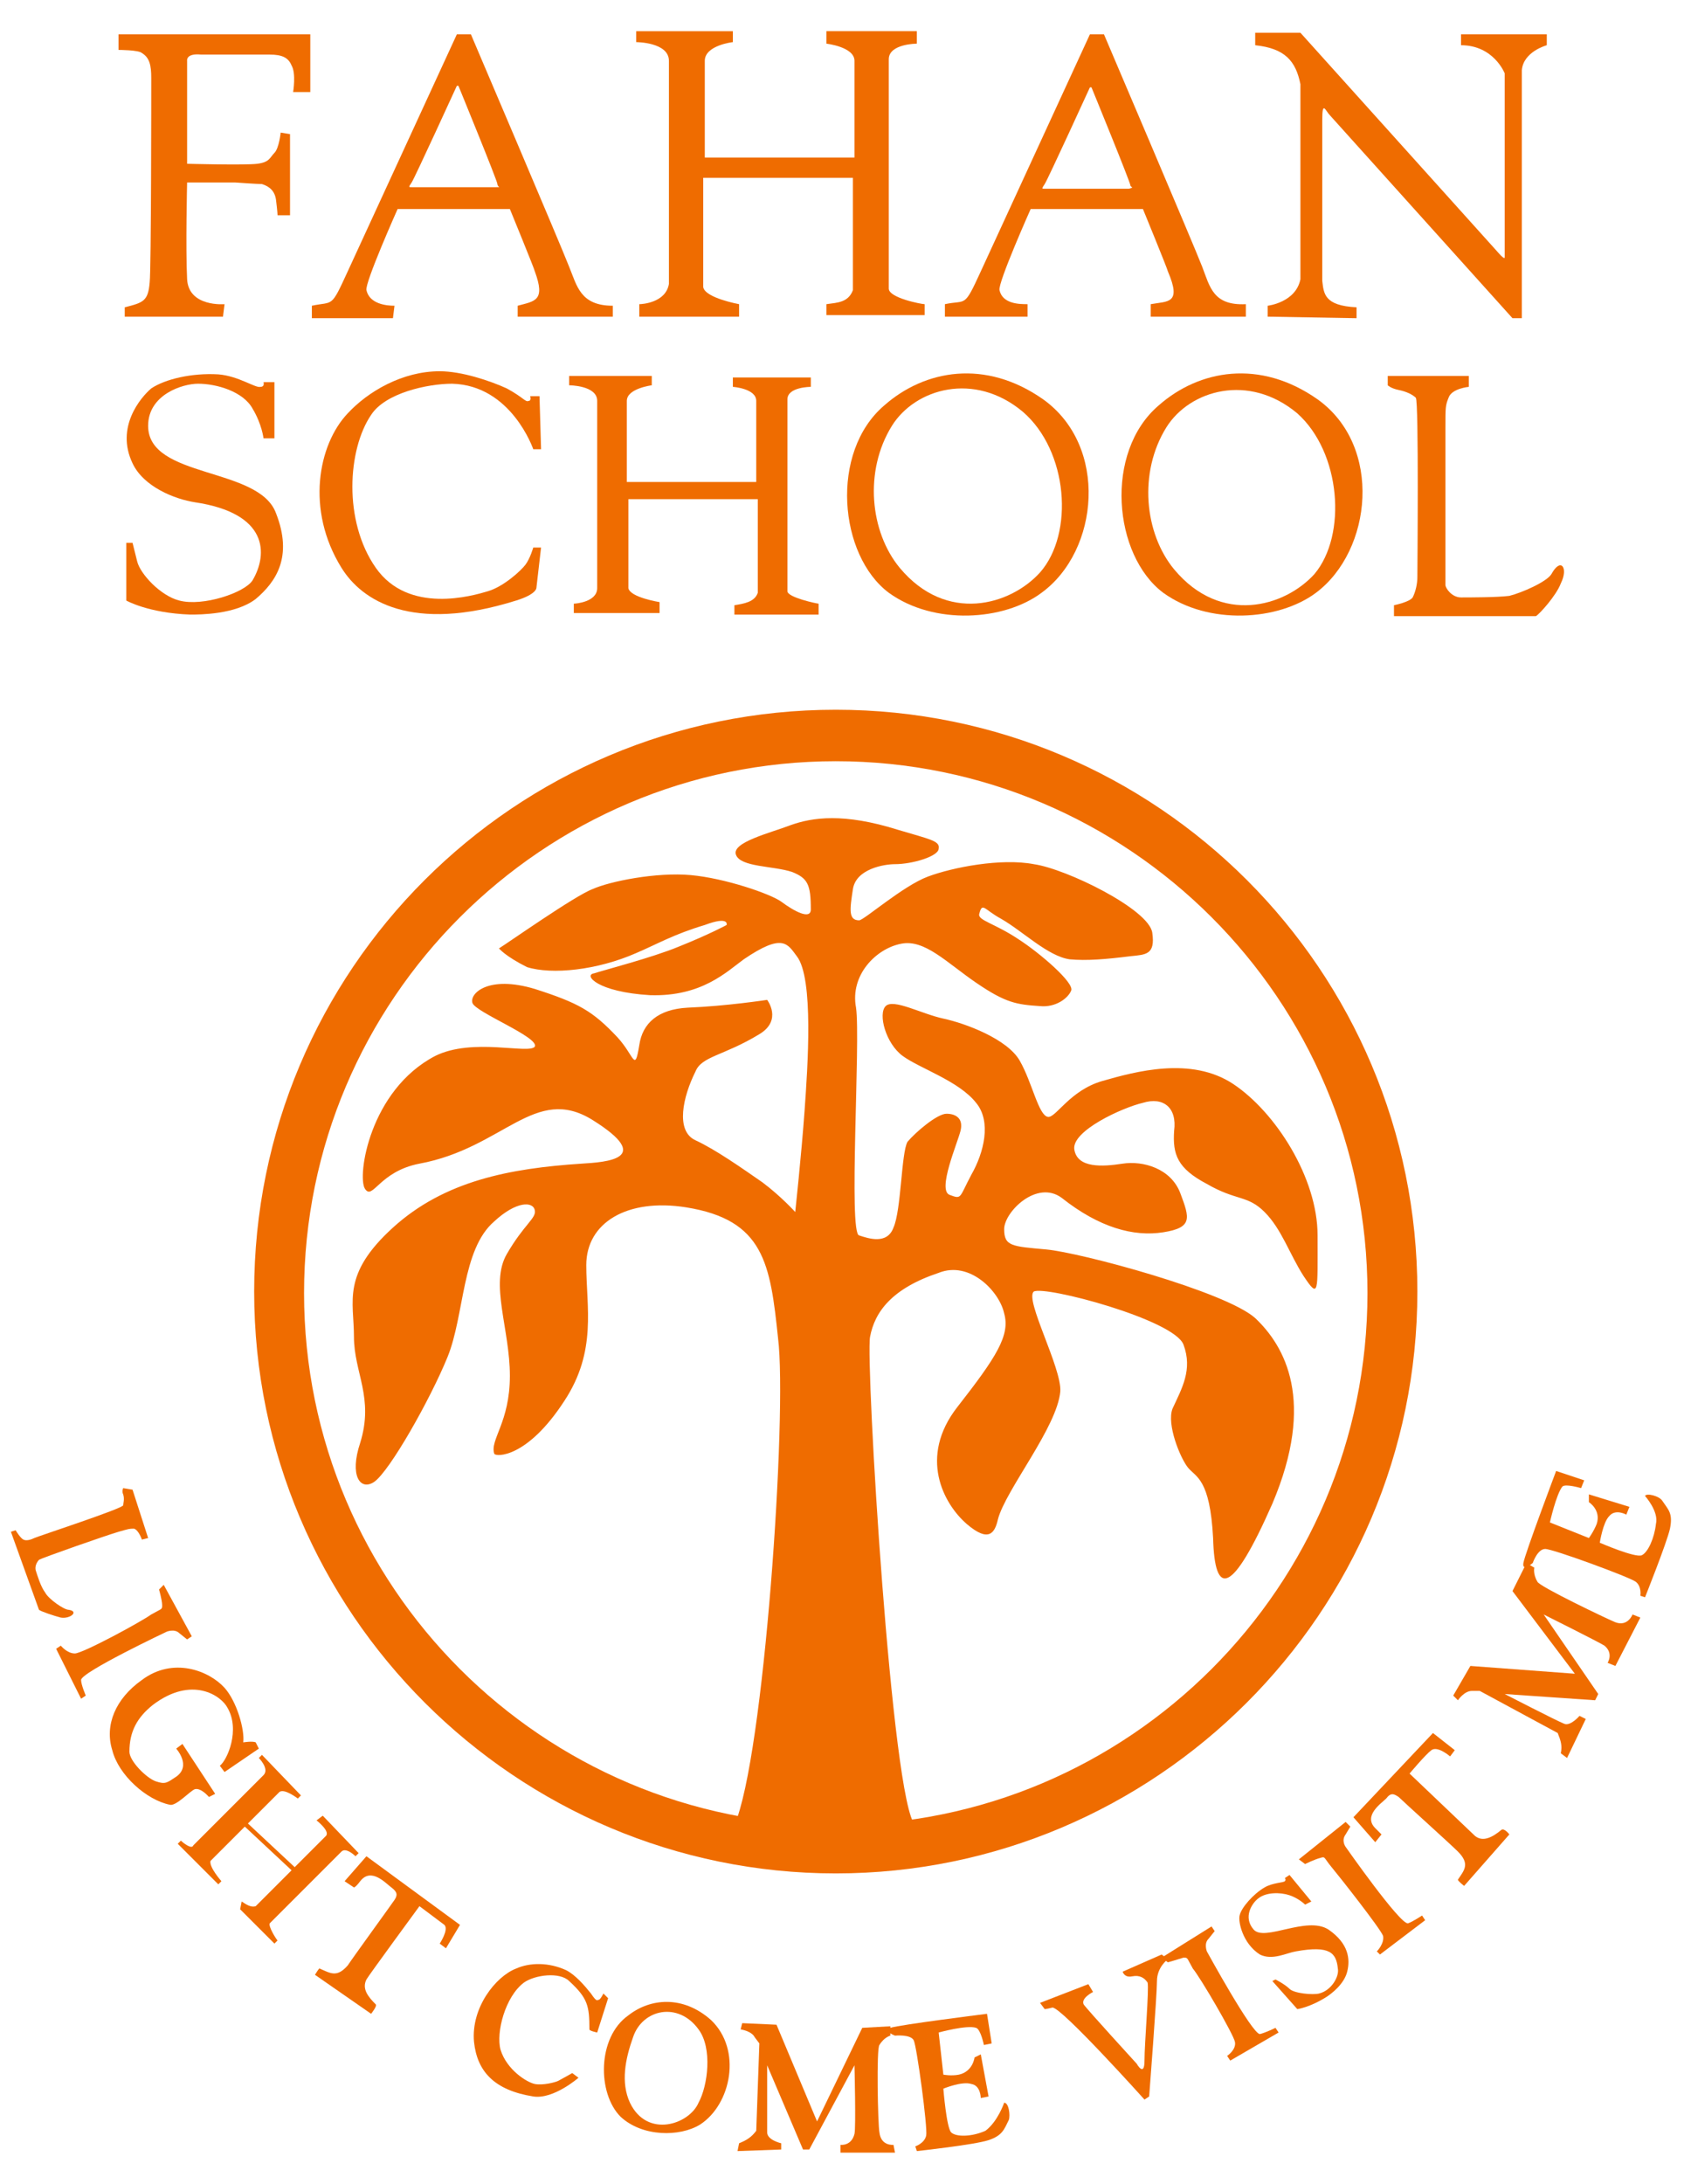 <?xml version="1.0" encoding="utf-8"?>
<!-- Generator: Adobe Illustrator 19.2.0, SVG Export Plug-In . SVG Version: 6.00 Build 0)  -->
<svg version="1.2" baseProfile="tiny" id="Layer_1" xmlns="http://www.w3.org/2000/svg" xmlns:xlink="http://www.w3.org/1999/xlink"
	 x="0px" y="0px" viewBox="0 0 108 140" xml:space="preserve">
<g>
	<g>
		<path fill="#EF6C00" d="M8,20.3l6.3,0l0.1-0.8c0,0-2.3,0.2-2.4-1.6c-0.1-2,0-6.2,0-6.2l3.1,0c0,0,1.4,0.1,1.7,0.1
			c0.3,0.1,0.8,0.3,0.9,1c0.1,0.8,0.1,1,0.1,1l0.8,0V8.6l-0.6-0.1c0,0-0.1,1-0.4,1.3c-0.3,0.3-0.3,0.6-1.1,0.7c-0.8,0.1-4.5,0-4.5,0
			l0-6.6c0,0-0.1-0.5,0.9-0.4c0.5,0,3.6,0,4.4,0c0.8,0,1.2,0.2,1.4,0.7c0.3,0.5,0.1,1.7,0.1,1.7l1.1,0V2.2l-12.3,0v1
			c0,0,1.3,0,1.5,0.2c0.5,0.3,0.6,0.8,0.6,1.6c0,0.8,0,12.2-0.1,13.1c-0.1,1.2-0.4,1.3-1.6,1.6V20.3z"/>
		<g>
			<path fill="#EF6C00" d="M36.5,17.1c-0.5-1.3-6.3-14.9-6.3-14.9h-0.9c0,0-5.8,12.6-7,15.2c-1.1,2.4-0.9,1.9-2.3,2.2l0,0.8h5.2
				l0.1-0.8c-0.5,0-1.6-0.1-1.8-1c-0.1-0.5,2-5.2,2-5.2h7.2c0,0,1.6,3.9,1.6,4c0.7,1.9,0,1.9-1.1,2.2l0,0.7l6.1,0l0-0.7
				C37.2,19.6,37,18.3,36.5,17.1z M31.8,12c-0.4,0-5.3,0-5.4,0c-0.2,0-0.2,0,0-0.3c0.2-0.3,2.9-6.2,2.9-6.2l0.1,0
				c0,0,2.5,6.1,2.5,6.3C31.9,12,32.2,12,31.8,12z"/>
		</g>
		<path fill="#EF6C00" d="M41,19.5v0.8l6.4,0v-0.8c0,0-2.2-0.4-2.3-1.1v-7l9.6,0l0,7.2c-0.3,0.8-1,0.8-1.7,0.9l0,0.7l6.3,0v-0.7
			c-0.2,0-2.3-0.4-2.3-1c0-0.9,0-14.7,0-14.7c0-1,1.8-1,1.8-1l0-0.8l-5.8,0l0,0.8c0,0,1.8,0.2,1.8,1.1c0,0,0,0,0,6.2h-9.6
			c0,0,0-6,0-6.2c0-1,1.8-1.2,1.8-1.2l0-0.7l-6.2,0l0,0.7c0,0,2.1,0,2.1,1.2c0,1,0,13.6,0,14.3C42.7,19.4,41.2,19.5,41,19.5z"/>
		<g>
			<path fill="#EF6C00" d="M77.1,17.1c-0.5-1.3-6.3-14.9-6.3-14.9h-0.9c0,0-5.8,12.6-7,15.2c-1.1,2.4-0.9,1.8-2.3,2.1l0,0.8l5.3,0
				l0-0.8c-0.5,0-1.6,0-1.8-0.9c-0.1-0.5,2-5.2,2-5.2h7.2c0,0,1.6,3.9,1.6,4c0.9,2.1,0,1.9-1.1,2.1l0,0.8l6.1,0v-0.8
				C77.8,19.6,77.6,18.4,77.1,17.1z M72.4,12.1c-0.4,0-5.3,0-5.4,0c-0.2,0-0.2,0,0-0.3c0.2-0.3,2.9-6.2,2.9-6.2l0.1,0
				c0,0,2.5,6.1,2.5,6.3C72.5,12,72.8,12,72.4,12.1z"/>
		</g>
		<path fill="#EF6C00" d="M81.3,20.3v-0.7c0,0,1.8-0.2,2.1-1.7V5.4c-0.3-1.5-1-2.3-2.9-2.5l0-0.8l2.9,0L96,16.1c0,0,0.5,0.6,0.5,0.4
			c0-0.3,0-11.8,0-11.8s-0.7-1.8-2.8-1.8c0,0,0-0.7,0-0.7l5.5,0v0.7c0,0-1.5,0.4-1.6,1.6c0,0,0,15.9,0,15.9H97l-11.7-13
			c-0.3-0.3-0.5-1-0.5,0.3v10.3c0.1,0.8,0.1,1.6,2.2,1.7l0,0.7L81.3,20.3z"/>
		<path fill="#EF6C00" d="M36.8,38.7v0.6l5.5,0v-0.7c0,0-1.9-0.3-2-0.9V32l8.3,0l0,6c-0.2,0.6-0.9,0.7-1.5,0.8l0,0.6l5.4,0l0-0.7
			c-0.1,0-2-0.4-2-0.8c0-0.8,0-12.3,0-12.3c0-0.8,1.5-0.8,1.5-0.8l0-0.6l-5,0l0,0.6c0,0,1.5,0.1,1.5,0.9c0,0,0,0,0,5.2h-8.3
			c0,0,0-5,0-5.2c0-0.8,1.6-1,1.6-1l0-0.6l-5.3,0l0,0.6c0,0,1.8,0,1.8,1c0,0.8,0,11.4,0,12C38.3,38.6,36.9,38.7,36.8,38.7z"/>
		<path fill="#EF6C00" d="M17.6,28.2l0-3.7l-0.7,0c0,0,0.1,0.3-0.2,0.3c-0.3,0.1-1.4-0.7-2.7-0.8c-1.7-0.1-3.4,0.3-4.3,0.9
			c-0.7,0.6-2.3,2.5-1.2,4.8c0.7,1.5,2.7,2.3,4,2.5c4.7,0.7,4.7,3.3,3.7,5c-0.5,0.8-3.2,1.7-4.7,1.3C10.3,38.2,9,36.8,8.8,36
			c-0.2-0.8-0.3-1.2-0.3-1.2H8.1l0,3.7c0,0,1.4,0.8,4.1,0.9c0.6,0,2.9,0,4.2-1c1.3-1.1,2.4-2.7,1.3-5.5c-1.1-3-8.2-2.2-8.2-5.6
			c0-2,2.2-2.7,3.2-2.7c1.2,0,2.9,0.5,3.5,1.6c0.6,1,0.7,1.9,0.7,1.9H17.6z"/>
		<path fill="#EF6C00" d="M34.6,25.4H34c0,0,0.1,0.3-0.1,0.3c-0.2,0.1-0.3-0.2-1.4-0.8c-1.1-0.5-2.9-1.1-4.3-1.1
			c-2.4,0-4.6,1.3-5.9,2.7c-1.9,2-2.7,6.2-0.4,9.9c1.3,2.1,4.5,4.2,11.2,2.1c1.3-0.4,1.3-0.8,1.3-0.8l0.3-2.6h-0.5
			c0,0-0.2,0.7-0.5,1.1c-0.3,0.4-1.4,1.4-2.4,1.7c-1,0.3-5.1,1.5-7.2-1.5c-2.1-3-1.8-7.6-0.3-9.8c0.9-1.4,3.6-2,5.2-2
			c3.8,0.1,5.2,4.2,5.2,4.2l0.5,0L34.6,25.4z"/>
		<g>
			<path fill="#EF6C00" d="M66.9,25.6c-3.7-2.6-7.6-1.9-10.2,0.4c-3.5,3-2.9,9.6,0.3,12c2.9,2.1,7.4,1.8,9.8,0
				C70.5,35.3,71.1,28.6,66.9,25.6z M66.7,36.7c-1.9,2.1-6,3.3-9-0.3c-1.9-2.3-2.3-6.2-0.5-9.1c1.5-2.4,5.3-3.5,8.4-0.9
				C68.5,28.9,68.9,34.2,66.7,36.7z"/>
		</g>
		<g>
			<path fill="#EF6C00" d="M84.5,25.6c-3.7-2.6-7.6-1.9-10.2,0.4c-3.5,3-2.9,9.6,0.3,12c2.9,2.1,7.4,1.8,9.8,0
				C88,35.3,88.7,28.6,84.5,25.6z M84.3,36.8c-1.9,2.1-6,3.3-9-0.3c-1.9-2.3-2.3-6.2-0.5-9.1c1.5-2.4,5.3-3.5,8.4-0.9
				C86,29,86.4,34.3,84.3,36.8z"/>
		</g>
		<path fill="#EF6C00" d="M89.1,24.1h5.1v0.7c0,0-1.1,0.1-1.3,0.7c-0.2,0.5-0.2,0.6-0.2,1.9c0,1.3,0,9.9,0,10.1c0,0.2,0.4,0.8,1,0.8
			c0.5,0,2.3,0,3.1-0.1c0.8-0.2,2.4-0.9,2.7-1.4c0.6-1.1,1.1-0.4,0.6,0.6c-0.3,0.8-1.4,2-1.6,2.1h-9.1v-0.7c0,0,1-0.2,1.2-0.5
			c0.2-0.4,0.3-0.9,0.3-1.3c0-0.3,0.1-11.3-0.1-11.5c-0.2-0.2-0.6-0.4-1.1-0.5s-0.7-0.3-0.7-0.3V24.1z"/>
		<path fill="#EF6C00" d="M8.5,95.5l1,3.1l-0.4,0.1c0,0-0.2-0.6-0.5-0.7c-0.3,0-0.3,0-1,0.2c-0.7,0.2-5,1.7-5.1,1.8
			c-0.1,0.1-0.3,0.4-0.2,0.7c0.1,0.3,0.3,1,0.6,1.4c0.2,0.4,1.2,1.1,1.5,1.1c0.7,0.1,0.1,0.6-0.5,0.5c-0.4-0.1-1.3-0.4-1.4-0.5
			l-1.8-5l0.3-0.1c0,0,0.3,0.5,0.5,0.6c0.2,0.1,0.5,0,0.7-0.1c0.2-0.1,5.7-1.9,5.7-2.1c0-0.1,0.1-0.4,0-0.7c-0.1-0.2,0-0.4,0-0.4
			L8.5,95.5z"/>
		<g>
			<path fill="#EF6C00" d="M45.6,129.5c-1.8-1.6-3.9-1.4-5.3-0.3c-2,1.4-2,5-0.5,6.5c1.4,1.3,3.8,1.3,5.1,0.5
				C46.9,134.9,47.6,131.4,45.6,129.5z M44.8,134.8c-0.6,1.4-3.3,2.3-4.4,0c-0.6-1.3-0.3-2.8,0.2-4.2c0.6-1.8,2.9-2.3,4.2-0.5
				C45.7,131.3,45.4,133.7,44.8,134.8z"/>
		</g>
		<path fill="#EF6C00" d="M11.6,118l-0.2,0.2l2.6,2.6l0.2-0.2c0,0-0.8-0.9-0.7-1.3l2.2-2.2l3,2.8l-2.3,2.3c-0.3,0.1-0.6-0.1-0.9-0.3
			l-0.1,0.5l2.2,2.2l0.2-0.2c-0.1-0.1-0.6-0.9-0.5-1.1c0.3-0.3,4.6-4.6,4.6-4.6c0.3-0.3,0.9,0.3,0.9,0.3l0.2-0.2l-2.3-2.4l-0.4,0.3
			c0,0,0.9,0.7,0.6,1c0,0,0,0-2,2l-3-2.8c0,0,1.9-1.9,2-2c0.3-0.3,1.2,0.4,1.2,0.4l0.2-0.2l-2.5-2.6l-0.2,0.2c0,0,0.7,0.7,0.3,1.1
			c-0.3,0.3-4.3,4.3-4.5,4.5C12.3,118.6,11.7,118.1,11.6,118z"/>
		<path fill="#EF6C00" d="M3.6,105.7l1.6,3.2l0.3-0.2c0,0-0.3-0.7-0.3-1c0-0.5,5.5-3.1,5.5-3.1s0.5-0.2,0.8,0.1c0,0,0.5,0.4,0.5,0.4
			l0.3-0.2l-1.8-3.3l-0.3,0.3c0,0,0.2,0.7,0.2,1c0,0.3,0,0.2-0.7,0.6C9,104,5.3,106,4.8,106c-0.5,0-0.9-0.5-0.9-0.5L3.6,105.7z"/>
		<path fill="#EF6C00" d="M15.6,111.7c0.1-0.8-0.4-2.6-1.2-3.5c-1-1.1-3.3-2-5.3-0.5c-1.7,1.2-2.4,2.9-1.9,4.5
			c0.4,1.6,2.2,3.2,3.7,3.5c0.4,0.1,1.3-0.9,1.6-1c0.4-0.1,0.9,0.5,0.9,0.5l0.4-0.2l-2.1-3.2l-0.4,0.3c0,0,1,1.1,0,1.8
			c-0.6,0.4-0.7,0.5-1.3,0.3c-0.6-0.2-1.7-1.3-1.7-1.9c0-1.3,0.5-2.2,1.5-3c2.5-1.9,4.4-0.6,4.8,0.2c0.8,1.4,0,3.3-0.5,3.7l0.3,0.4
			l2.2-1.5l-0.2-0.4C16.2,111.6,15.6,111.7,15.6,111.7z"/>
		<path fill="#EF6C00" d="M78.9,132.1l3.1-1.8l-0.2-0.3c0,0-0.6,0.3-1,0.4c-0.5,0-3.4-5.3-3.4-5.3s-0.2-0.5,0.1-0.8
			c0,0,0.4-0.5,0.4-0.5l-0.2-0.3l-3.2,2l0.4,0.3c0,0,0.7-0.2,1-0.3c0.3,0,0.2,0,0.6,0.7c0.5,0.6,2.6,4.2,2.7,4.7
			c0.1,0.5-0.5,0.9-0.5,0.9L78.9,132.1z"/>
		<path fill="#EF6C00" d="M88.5,125.3l2.9-2.2l-0.2-0.3c0,0-0.6,0.4-0.9,0.5c-0.5,0.1-4-4.9-4-4.9s-0.3-0.4,0-0.8
			c0,0,0.3-0.5,0.3-0.5l-0.3-0.3l-3,2.4l0.4,0.3c0,0,0.6-0.3,1-0.4c0.3-0.1,0.2,0,0.7,0.6c0.5,0.6,3.1,3.9,3.3,4.4
			c0.1,0.5-0.4,1-0.4,1L88.5,125.3z"/>
		<path fill="#EF6C00" d="M84.1,121.9l-1.4-1.7l-0.3,0.2c0,0,0.1,0.1,0,0.2c-0.1,0.1-0.8,0.1-1.3,0.4c-0.7,0.4-1.5,1.3-1.6,1.8
			c-0.1,0.4,0.2,1.8,1.3,2.5c0.8,0.4,1.7-0.1,2.3-0.2c2.2-0.4,2.6,0.1,2.7,1.1c0.1,0.5-0.4,1.4-1.2,1.6c-0.4,0.1-1.6,0-1.9-0.3
			c-0.3-0.3-0.9-0.6-0.9-0.6l-0.2,0.1l1.6,1.8c0,0,0.8-0.1,1.9-0.8c0.3-0.2,1.1-0.8,1.3-1.6c0.2-0.8,0.1-1.8-1.2-2.7
			c-1.4-0.9-4.1,0.8-4.8,0c-0.7-0.8-0.1-1.7,0.3-2c0.5-0.4,1.4-0.4,2-0.2c0.6,0.2,1,0.6,1,0.6L84.1,121.9z"/>
		<path fill="#EF6C00" d="M20.2,126.6c0,0,0.3-0.5,0.3-0.4c0.7,0.3,1.1,0.6,1.8-0.2c0.4-0.6,2.8-3.9,3-4.2c0.2-0.3,0.2-0.5-0.2-0.8
			c-0.4-0.3-1.3-1.3-2-0.4c-0.3,0.4-0.4,0.4-0.4,0.4l-0.6-0.4l1.4-1.6l6,4.4l-0.9,1.5l-0.4-0.3c0,0,0.6-0.9,0.3-1.2
			c-0.4-0.3-1.6-1.2-1.6-1.2s-3.3,4.5-3.4,4.7c-0.3,0.6,0.1,1.1,0.6,1.6c0.1,0.1-0.3,0.6-0.3,0.6L20.2,126.6"/>
		<path fill="#EF6C00" d="M93.9,120.9c0,0-0.4-0.3-0.4-0.4c0.4-0.6,0.8-1,0-1.8c-0.5-0.5-3.5-3.2-3.8-3.5c-0.3-0.2-0.5-0.3-0.8,0.1
			c-0.3,0.3-1.5,1.1-0.7,1.9c0.3,0.3,0.4,0.4,0.4,0.4l-0.4,0.5l-1.4-1.6l5.1-5.4l1.4,1.1l-0.3,0.4c0,0-0.8-0.7-1.2-0.4
			c-0.4,0.3-1.4,1.5-1.4,1.5s4.1,3.9,4.2,4c0.5,0.4,1.1,0.1,1.7-0.4c0.2-0.1,0.5,0.3,0.5,0.3L93.9,120.9"/>
		<path fill="#EF6C00" d="M39,128.1l-0.3-0.3c0,0-0.2,0.4-0.3,0.4c-0.1,0-0.1,0.2-0.5-0.4c-0.4-0.5-1-1.2-1.6-1.5
			c-1.1-0.5-2.3-0.5-3.2-0.1c-1.3,0.5-2.9,2.5-2.7,4.7c0.2,1.9,1.3,3.1,3.8,3.5c1.3,0.2,2.9-1.2,2.9-1.2l-0.4-0.3
			c0,0-0.7,0.4-0.9,0.5c-0.2,0.1-1,0.3-1.5,0.2c-0.5-0.1-1.8-0.9-2.2-2.2c-0.3-1.1,0.3-3.4,1.5-4.3c0.7-0.5,2.3-0.7,2.9-0.1
			c1.2,1.1,1.3,1.6,1.3,3.1c0,0.1,0.5,0.2,0.5,0.2L39,128.1z"/>
		<path fill="#EF6C00" d="M47.3,137.9l2.8-0.1v-0.4c0,0-0.9-0.2-0.9-0.7c0-0.5,0-4.3,0-4.3l2.3,5.4h0.4l2.9-5.4c0,0,0.1,4,0,4.4
			c-0.2,0.8-0.9,0.7-0.9,0.7v0.5h3.5l-0.1-0.5c0,0-0.8,0.1-0.9-0.8c-0.1-0.5-0.2-5.4,0-5.6c0.3-0.5,0.7-0.6,0.7-0.6v-0.6l-1.8,0.1
			l-2.9,6l-2.6-6.2l-2.2-0.1l-0.1,0.4c0,0,0.7,0.1,0.9,0.5c0.3,0.4,0.3,0.4,0.3,0.4l-0.2,5.6c-0.3,0.4-0.6,0.6-1.1,0.8"/>
		<path fill="#EF6C00" d="M100.5,112.7l1.2-2.5l-0.4-0.2c0,0-0.6,0.7-1,0.5c-0.5-0.2-3.8-1.9-3.8-1.9l5.8,0.4l0.2-0.4l-3.5-5.1
			c0,0,3.6,1.8,3.9,2c0.6,0.5,0.2,1.1,0.2,1.1l0.5,0.2l1.6-3.1l-0.5-0.2c0,0-0.3,0.8-1.1,0.5c-0.5-0.2-4.9-2.3-5-2.6
			c-0.3-0.5-0.2-0.9-0.2-0.9l-0.5-0.3L97,102l4,5.3l-6.7-0.5l-1.1,1.9l0.3,0.3c0,0,0.4-0.6,0.9-0.6c0.5,0,0.5,0,0.5,0l5,2.7
			c0.2,0.5,0.3,0.8,0.2,1.3"/>
		<path fill="#EF6C00" d="M64.4,134.8c0.3,0,0.4,0.8,0.3,1.1c-0.3,0.6-0.4,1-1.3,1.3c-0.9,0.3-4.6,0.7-4.6,0.7l-0.1-0.3
			c0,0,0.6-0.2,0.7-0.7c0.1-0.5-0.6-5.7-0.8-6.1c-0.2-0.4-1.2-0.3-1.2-0.3s-0.8-0.3-0.3-0.5c0.6-0.2,6.2-0.9,6.2-0.9l0.3,1.9
			l-0.5,0.1c0,0-0.2-1-0.5-1.1c-0.6-0.2-2.4,0.3-2.4,0.3l0.3,2.7c0,0,0.5,0.1,1,0c0.9-0.2,1-1.1,1-1.1l0.4-0.2l0.5,2.7l-0.5,0.1
			c0,0,0-0.8-0.6-0.9c-0.6-0.2-1.8,0.3-1.8,0.3s0.2,2.5,0.5,2.8c0.3,0.3,1.3,0.3,2.2-0.1C64,136,64.4,134.8,64.4,134.8z"/>
		<path fill="#EF6C00" d="M105.5,95.9c0.1-0.2,0.9,0,1.1,0.3c0.4,0.6,0.7,0.8,0.5,1.8c-0.2,0.9-1.6,4.4-1.6,4.4l-0.3-0.1
			c0,0,0.1-0.6-0.3-0.9c-0.4-0.3-5.3-2.1-5.8-2.1c-0.5,0-0.8,0.9-0.8,0.9s-0.7,0.6-0.6,0c0.1-0.6,2.1-5.9,2.1-5.9l1.8,0.6l-0.2,0.5
			c0,0-1-0.3-1.2-0.1c-0.4,0.5-0.8,2.3-0.8,2.3l2.5,1c0,0,0.3-0.4,0.5-0.9c0.3-0.9-0.5-1.4-0.5-1.4l0-0.5l2.6,0.8l-0.2,0.5
			c0,0-0.7-0.4-1.1,0.1c-0.4,0.4-0.6,1.7-0.6,1.7s2.3,1,2.7,0.8c0.4-0.2,0.8-1.1,0.9-2C106.4,96.9,105.5,95.9,105.5,95.9z"/>
		<path fill="#EF6C00" d="M67,128.8l-0.3-0.4l3.1-1.2l0.3,0.5c0,0-0.8,0.4-0.6,0.8c0.2,0.3,3.4,3.8,3.4,3.8s0.5,0.9,0.5-0.2
			c0-1.1,0.3-4.6,0.2-5c-0.2-0.3-0.5-0.5-1-0.4c-0.5,0.1-0.6-0.3-0.6-0.3l2.5-1.1l0.4,0.3c0,0-0.7,0.5-0.7,1.4
			c0,0.9-0.5,7.4-0.5,7.4l-0.3,0.2c0,0-5.3-5.9-5.9-5.9C67.1,128.8,67,128.8,67,128.8z"/>
	</g>
</g>
<g id="XMLID_1070_">
	<path id="XMLID_1072_" fill="#EF6C00" d="M32,60.8c0.5-0.3,4.9-3.4,6-3.8c1.1-0.5,4.1-1.1,6.3-0.9c2.2,0.2,5.1,1.2,5.8,1.7
		c0.8,0.6,1.9,1.2,1.9,0.5c0-1.6-0.2-2-1.2-2.4c-1.2-0.4-3.3-0.3-3.6-1.1s2.2-1.4,3.5-1.9c1.4-0.5,3.4-0.8,6.9,0.3
		c2,0.6,2.7,0.7,2.6,1.2c0,0.5-1.7,1-2.8,1c-0.7,0-2.5,0.3-2.7,1.6c-0.2,1.3-0.3,2,0.4,2c0.3,0,2.8-2.2,4.4-2.8
		c1.6-0.6,4.7-1.2,6.8-0.8c2.1,0.3,7.4,2.9,7.6,4.4c0.2,1.4-0.4,1.4-1.4,1.5c-1.6,0.2-2.8,0.3-3.9,0.2c-1.4-0.2-3-1.8-4.4-2.6
		c-1.1-0.6-1.2-1.1-1.4-0.3c-0.1,0.4,1,0.6,2.5,1.6c1.4,0.9,3.6,2.8,3.4,3.3c-0.2,0.5-1,1.1-2,1c-1.5-0.1-2.2-0.2-4.1-1.5
		c-1.9-1.3-3.3-2.8-4.8-2.5c-1.6,0.3-3.3,2-2.9,4.1c0.3,2.1-0.5,14.5,0.2,14.6c0.6,0.2,1.8,0.6,2.2-0.5c0.5-1.1,0.5-4.8,0.9-5.5
		c0.5-0.6,1.9-1.8,2.5-1.8s1.1,0.3,0.9,1.1c-0.2,0.8-1.5,3.8-0.7,4.1c0.8,0.3,0.6,0.2,1.4-1.3c0.8-1.4,1.3-3.4,0.3-4.6
		c-1.1-1.4-3.6-2.2-4.7-3c-1.1-0.8-1.6-2.7-1.1-3.2c0.5-0.5,2.3,0.5,3.7,0.8c1.4,0.3,4.1,1.3,4.9,2.7c0.8,1.4,1.2,3.5,1.8,3.6
		c0.5,0.1,1.4-1.7,3.5-2.3s5.7-1.6,8.4,0.2c2.7,1.8,5.4,6,5.4,9.7s0.1,4.1-0.9,2.6c-0.9-1.4-1.4-3-2.5-4.1c-1.1-1.1-1.8-0.7-3.7-1.8
		c-1.9-1-2.2-1.9-2.1-3.4c0.2-1.5-0.7-2.2-2-1.8c-1.3,0.3-4.6,1.8-4.4,3s1.8,1.1,3.1,0.9s3.1,0.3,3.7,1.9c0.6,1.6,0.8,2.2-1.1,2.5
		c-1.9,0.3-4.1-0.3-6.5-2.2c-1.6-1.2-3.7,0.9-3.7,2s0.5,1.1,2.7,1.3s11.5,2.7,13.4,4.4c1.9,1.8,3.9,5.3,1.1,11.9
		c-2.6,5.9-3.7,6-3.8,2.2c-0.2-3.8-1.1-3.9-1.6-4.5c-0.5-0.6-1.4-2.8-1-3.8c0.6-1.3,1.3-2.5,0.7-4.1c-0.6-1.6-8.9-3.8-9.6-3.4
		c-0.6,0.5,1.8,4.9,1.7,6.4c-0.2,2.3-3.5,6.3-4,8.2c-0.2,0.9-0.6,1.5-2,0.3c-1.5-1.3-3.1-4.3-0.6-7.5c2.5-3.2,3.4-4.6,3-6
		c-0.3-1.4-2.2-3.4-4.2-2.6c-3,1-4.1,2.5-4.4,4.1c-0.3,1.6,1.4,30,2.9,31.3c1.6,1.3-5.1,1.9-7,1.4c-1.9-0.5-5-0.7-4.6-1.4
		c1.9-4.3,3.4-26.4,2.8-31.2c-0.5-4.8-0.9-7.6-5.9-8.4c-3.8-0.6-6.4,1-6.4,3.7s0.7,5.5-1.4,8.7c-2.4,3.7-4.4,3.6-4.5,3.4
		c-0.3-0.9,1-2,1-5s-1.3-5.9-0.2-7.8c1.1-1.9,1.9-2.3,1.8-2.8c-0.1-0.6-1.2-0.6-2.6,0.7c-2.1,1.8-1.9,6-3,8.7
		c-1.1,2.7-3.7,7.3-4.7,8c-0.9,0.6-1.6-0.4-0.9-2.5c0.9-2.9-0.4-4.5-0.4-6.8s-0.8-4,2.5-7c3.3-3,7.5-3.8,12.1-4.1
		c1.6-0.1,4.7-0.3,0.7-2.8c-3.7-2.3-5.7,1.8-11.1,2.8c-2.6,0.5-3,2.4-3.5,1.6c-0.5-0.8,0.3-6.3,4.5-8.5c2.4-1.2,6-0.1,6.4-0.6
		c0.3-0.6-3.8-2.2-4-2.8c-0.2-0.6,1-1.8,4-0.9c2.8,0.9,3.7,1.4,5.3,3.1c1.1,1.2,1.1,2.3,1.4,0.5c0.2-1.4,1.2-2.3,3.1-2.4
		c2.5-0.1,5.1-0.5,5.1-0.5s1,1.3-0.5,2.2c-2.3,1.4-3.7,1.4-4.1,2.4c-0.8,1.6-1.3,3.8,0,4.4c1.3,0.6,3,1.8,4.3,2.7
		c1.2,0.9,2.1,1.9,2.1,1.9s0.4-3.7,0.6-6.5c0.2-2.8,0.6-8.5-0.5-9.9c-0.6-0.8-0.9-1.5-3.4,0.2c-1.1,0.8-2.7,2.4-6,2.3
		c-3.4-0.2-4.3-1.3-3.6-1.4c0.6-0.2,3.7-1,5.4-1.7c2-0.8,3.1-1.4,3.1-1.4s0.2-0.6-1.4,0c-2,0.6-3,1.2-4.4,1.8
		c-2.5,1.1-5.4,1.4-7,0.9C32.4,61.3,32,60.8,32,60.8"/>
	<path fill="#EF6C00" d="M53.6,120.1c-20.5,0-37.3-16.7-37.3-37.3s16.7-37.3,37.3-37.3s37.3,16.7,37.3,37.3S74.1,120.1,53.6,120.1z
		 M53.6,48.8c-18.8,0-34.1,15.3-34.1,34.1s15.3,34.1,34.1,34.1s34.1-15.3,34.1-34.1S72.4,48.8,53.6,48.8z"/>
</g>
</svg>
